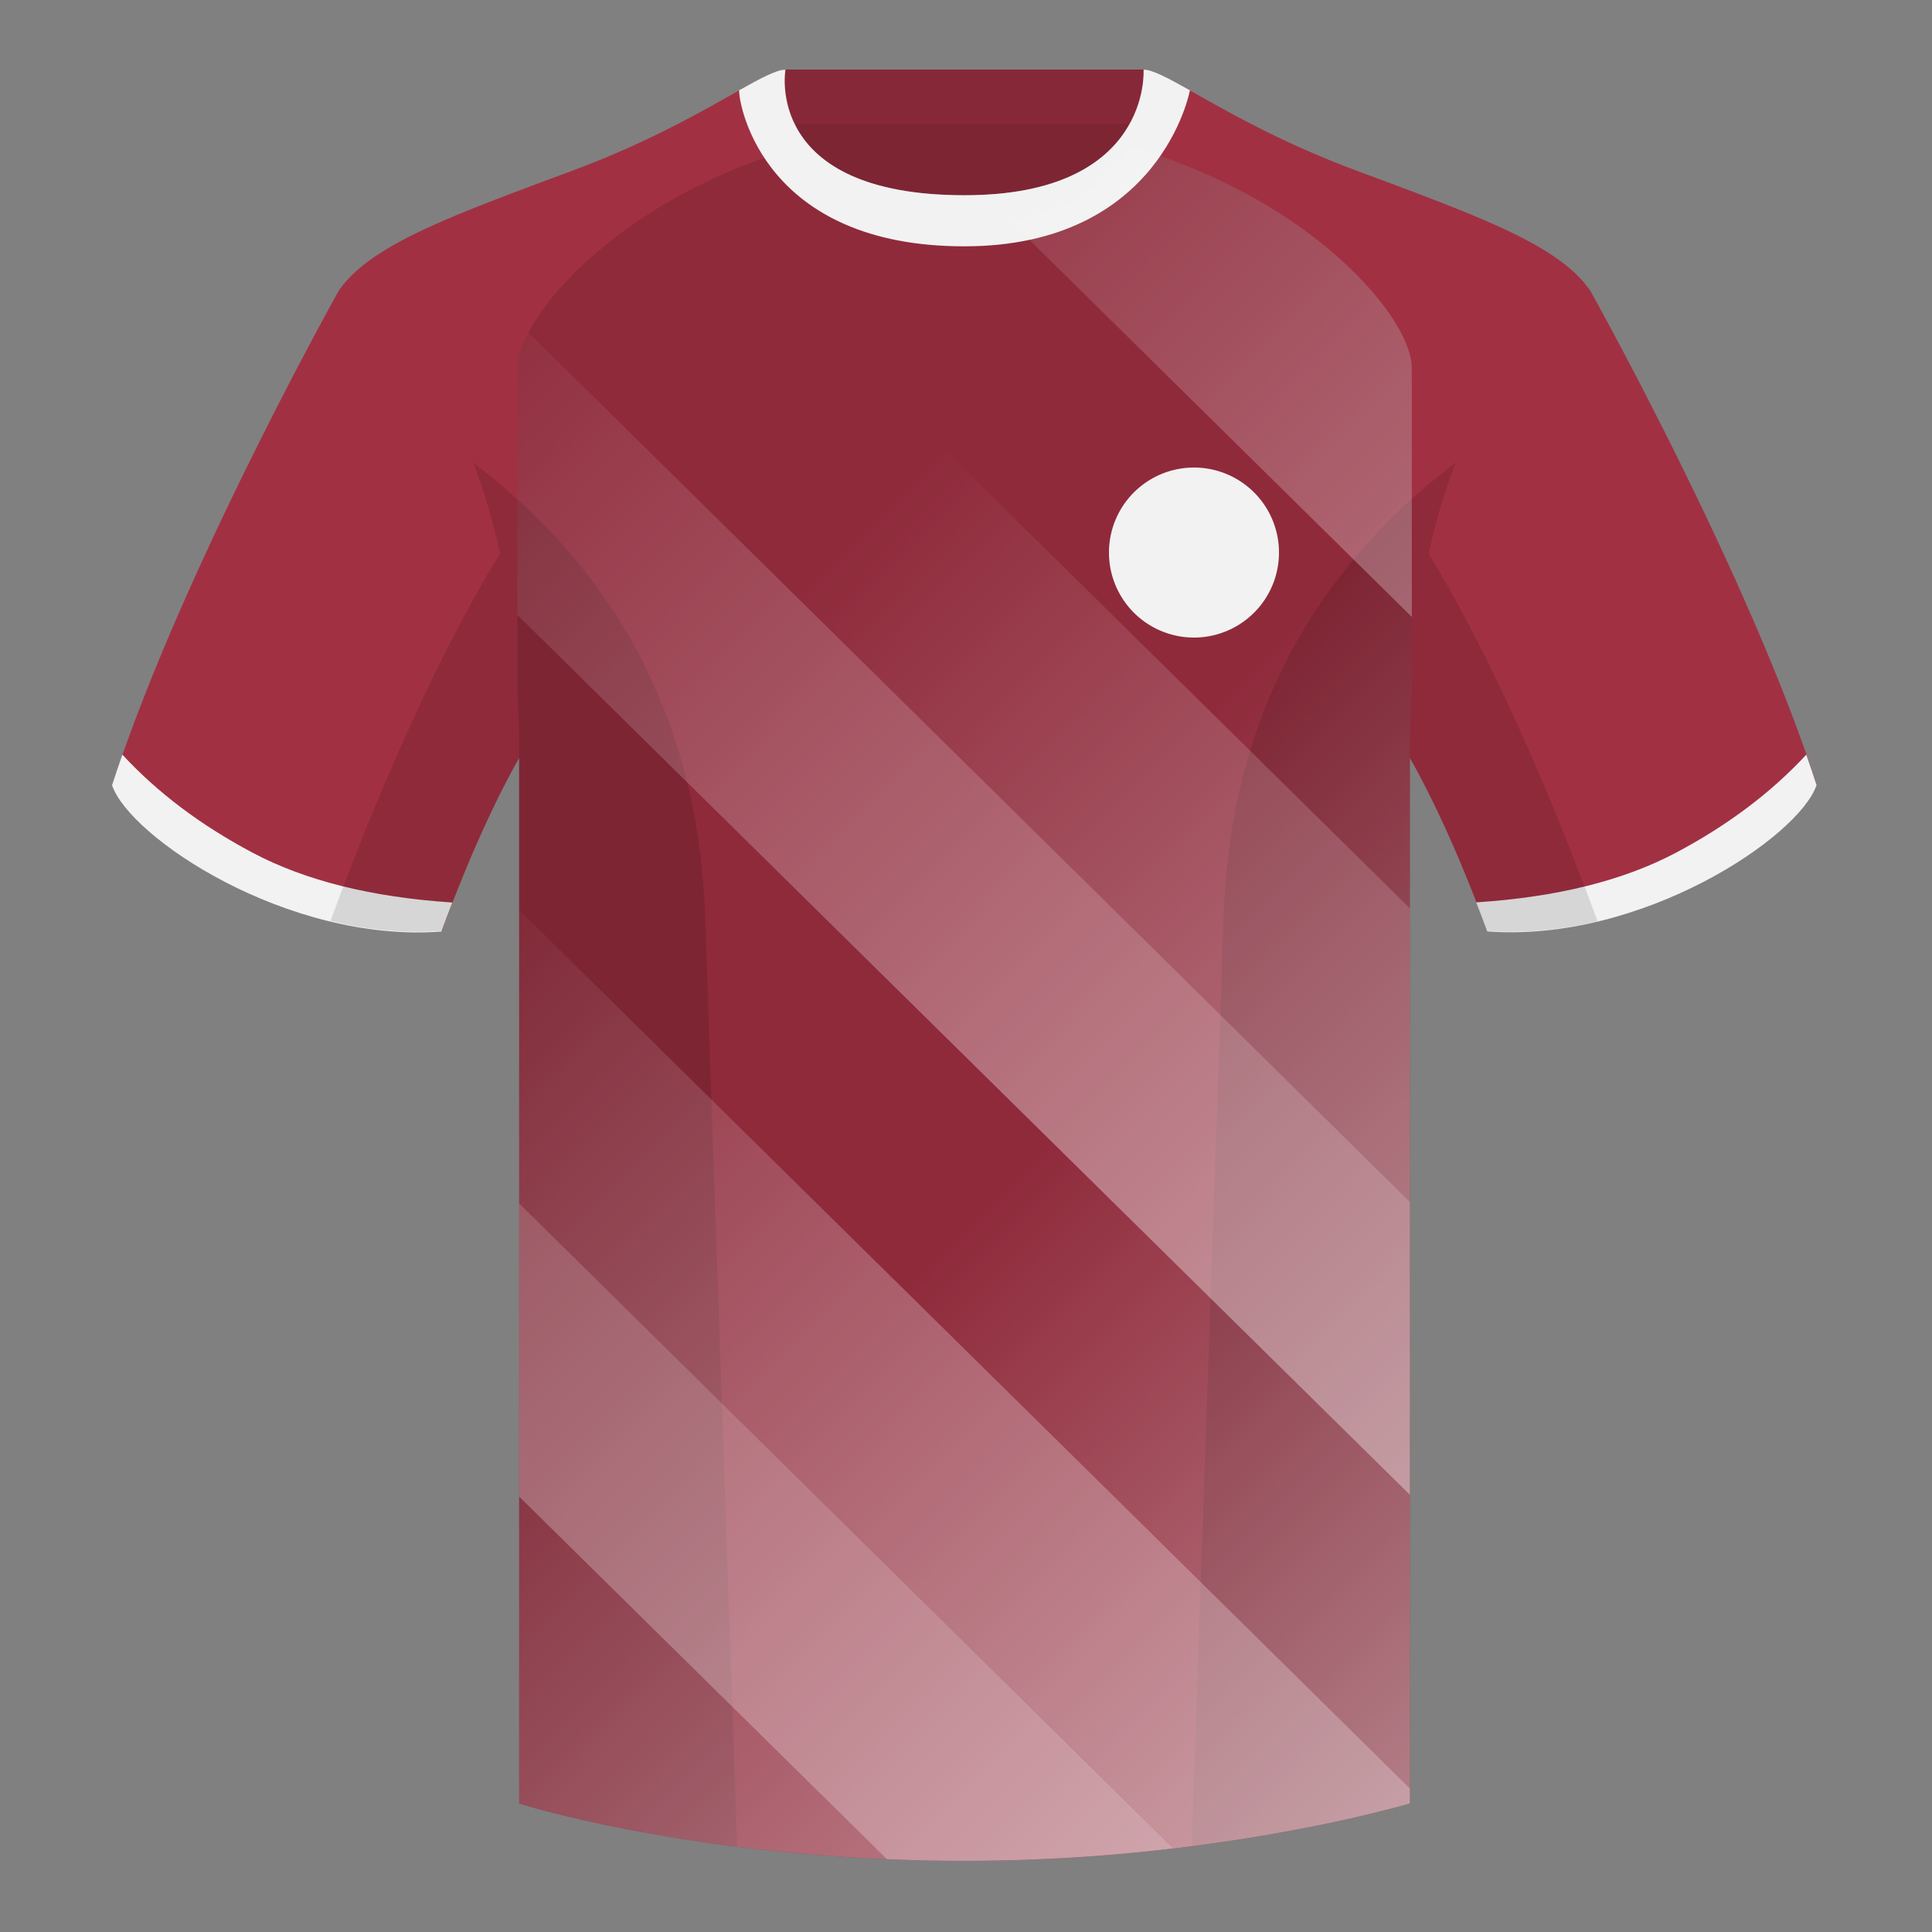 <svg xmlns="http://www.w3.org/2000/svg" width="500" height="500" fill="none" viewBox="0 0 500 500"><rect x="0" y="0" width="500" height="500" fill="#808080" stroke="none"/><g id="Fallback_Football_Away" clip-path="url(#clip0_845_2750)"><g id="Group 68"><g id="Group 11"><path id="x_1" fill="#A23043" fill-rule="evenodd" d="M249.62 57.7c30.05 0 41.24-14.2 45.6-25.5h-2.96c-4.91 8.75-16.31 18.32-42.64 18.32-28.34 0-39.57-9.57-43.9-18.32h-2.5c3.81 11.3 14.67 25.5 46.4 25.5ZM202.8 18v12.86a45 45 0 0 1-1.7-10.9c-.05-.93-.08-1.44-.19-1.4-2.66.91-6.47 3.06-11.54 5.92-9.23 5.2-22.64 12.76-40.94 19.58l-3.12 1.16c-30.1 11.22-49.77 18.55-57.66 30.04-.22.4-40.8 72.95-58.54 127.77 4.44 13.38 45.2 40.86 85.23 37.89 8.2-22.37 15.56-36.89 20.01-44.75v270.58S181.07 481.6 250 481.6c65.23 0 114.88-14.85 114.88-14.85V196.17c4.46 7.87 11.82 22.38 20.01 44.75 40.03 2.97 80.8-24.51 85.24-37.89-17.79-54.97-58.55-127.77-58.55-127.77-7.89-11.5-27.56-18.82-57.66-30.04h-.01l-3.11-1.16c-18.3-6.82-31.7-14.38-40.93-19.58-5.06-2.85-8.85-4.99-11.51-5.91-.12-.04-.19.52-.3 1.53a51.45 51.45 0 0 1-1.8 9.04V18H202.8Z" clip-rule="evenodd"/><path id="Subtract" fill="#000" fill-opacity=".22" d="M205.61 32c4.27 8.8 15.45 18.52 44 18.52 26.54 0 37.91-9.71 42.77-18.52H205.6Z"/><path id="Fill 15" fill="#000" fill-opacity=".17" fill-rule="evenodd" d="M296.26 32H202.8V18h93.46v14Z" clip-rule="evenodd"/><path id="Path" fill="#000" fill-rule="evenodd" d="M205.91 38.24C160.34 51.4 133.9 81.99 133.9 95.27v82.91c.3 5.5.46 11.3.46 17.42v271.14S181.07 481.6 250 481.6c65.23 0 114.89-14.86 114.89-14.86V195.6c0-6.26.16-12.19.48-17.8V95.27c0-13.37-26.8-44.28-72.94-57.3-5.8 9.84-17.75 19.73-42.81 19.73-26.23 0-38.2-9.71-43.7-19.46Z" clip-rule="evenodd" opacity=".12"/><path id="Path_2" fill="#F2F2F2" fill-rule="evenodd" d="M31.67 195.3c-.94 2.67-1.83 5.3-2.67 7.9 4.44 13.38 45.2 40.86 85.23 37.89.96-2.62 1.9-5.12 2.84-7.52-20.8-1.36-38-5.64-51.6-12.84-13.43-7.1-24.7-15.58-33.8-25.43Z" clip-rule="evenodd"/><path id="Path_3" fill="#F2F2F2" fill-rule="evenodd" d="M467.47 195.3c-9.1 9.83-20.36 18.3-33.77 25.4-13.6 7.2-30.82 11.48-51.64 12.83.93 2.4 1.88 4.9 2.84 7.52 40.02 2.97 80.78-24.51 85.23-37.89-.84-2.58-1.73-5.2-2.66-7.86Z" clip-rule="evenodd"/><path id="Path_4" fill="#F2F2F2" fill-rule="evenodd" d="M249.55 63.75c-51.48 0-58.28-35.9-58.28-40.38 5.78-3.24 9.73-5.34 12.01-5.34 0 0-5.88 32.5 46.34 32.5 48.52 0 46.33-32.5 46.33-32.5 2.28 0 6.24 2.1 12 5.34 0 0-7.36 40.38-58.4 40.38" clip-rule="evenodd"/></g><path id="Shape" fill="#000" fill-opacity=".12" fill-rule="evenodd" d="M85.54 238.32a93.76 93.76 0 0 0 28.8 2.6c8.2-22.37 15.56-36.89 20.01-44.75v270.57s21.1 6.71 55.87 11.12l.54-.06-8.27-240.71c-2.06-59.75-31.09-95.29-60.1-117.44 2.67 6.78 5.07 14.6 7 23.67-7.35 11.85-24.44 42.07-43.83 94.96l-.02.04ZM308.41 477.8c34.25-4.4 56.48-11.06 56.48-11.06V196.17c4.45 7.87 11.81 22.38 20 44.75a93.6 93.6 0 0 0 28.52-2.53l-.02-.1c-19.38-52.84-36.3-83.06-43.61-94.94a148.74 148.74 0 0 1 7-23.7c-29 22.15-58.04 57.69-60.1 117.44l-8.27 240.7Z" clip-rule="evenodd"/><g id="Group 12" fill-rule="evenodd" clip-rule="evenodd"><path id="Intersect" fill="url(#paint0_linear_845_2750)" d="m261.17 56.91 104.2 102.74V95.27c0-13.37-26.8-44.28-72.94-57.3-4.82 8.2-13.9 16.41-31.26 18.94Z"/><path id="Intersect_2" fill="url(#paint1_linear_845_2750)" d="M364.89 235.08V195.6c0-6.26.16-12.19.48-17.8v-18.15l-14.27-14.07-37.95 38.49 51.74 51.01Z"/><path id="Intersect_3" fill="url(#paint2_linear_845_2750)" d="M364.89 311v-75.92L243.87 115.76l-37.95 38.49 158.97 156.74Z"/><path id="Intersect_4" fill="url(#paint3_linear_845_2750)" d="M364.89 386.9V311L136.73 86.02c-1.88 3.55-2.84 6.7-2.84 9.24v63.87l231 227.76Z"/><path id="Intersect_5" fill="url(#paint4_linear_845_2750)" d="M364.89 462.8v-75.9l-93-91.7-37.95 38.5 130.95 129.1Z"/><path id="Intersect_6" fill="url(#paint5_linear_845_2750)" d="M303.7 478.38c36.9-4.37 61.19-11.64 61.19-11.64v-3.93L134.35 235.5v75.9L303.7 478.38Z"/><path id="Intersect_7" fill="url(#paint6_linear_845_2750)" d="M229.53 481.16a458.68 458.68 0 0 0 74.16-2.79L134.35 311.42v75.9l95.18 93.85Z"/><path id="Intersect_8" fill="url(#paint7_linear_845_2750)" d="M134.35 387.32v79.42s37.64 11.97 95.18 14.42l-95.18-93.84Z"/></g></g><path id="Oval" fill="#F2F2F2" fill-rule="evenodd" d="M309 165a22 22 0 1 0 0-44 22 22 0 0 0 0 44Z" clip-rule="evenodd"/></g><defs><linearGradient id="paint0_linear_845_2750" x1="234.08" x2="733.15" y1="-7.76" y2="484.33" gradientUnits="userSpaceOnUse"><stop stop-color="#fff" stop-opacity="0"/><stop offset="1" stop-color="#fff"/></linearGradient><linearGradient id="paint1_linear_845_2750" x1="332.12" x2="695.2" y1="164.82" y2="522.82" gradientUnits="userSpaceOnUse"><stop stop-color="#fff" stop-opacity="0"/><stop offset="1" stop-color="#fff"/></linearGradient><linearGradient id="paint2_linear_845_2750" x1="224.89" x2="657.25" y1="135" y2="561.31" gradientUnits="userSpaceOnUse"><stop stop-color="#fff" stop-opacity="0"/><stop offset="1" stop-color="#fff"/></linearGradient><linearGradient id="paint3_linear_845_2750" x1="102.27" x2="619.3" y1="90" y2="599.8" gradientUnits="userSpaceOnUse"><stop stop-color="#fff" stop-opacity="0"/><stop offset="1" stop-color="#fff"/></linearGradient><linearGradient id="paint4_linear_845_2750" x1="252.91" x2="581.35" y1="314.45" y2="638.29" gradientUnits="userSpaceOnUse"><stop stop-color="#fff" stop-opacity="0"/><stop offset="1" stop-color="#fff"/></linearGradient><linearGradient id="paint5_linear_845_2750" x1="104.63" x2="543.4" y1="244.15" y2="676.78" gradientUnits="userSpaceOnUse"><stop stop-color="#fff" stop-opacity="0"/><stop offset="1" stop-color="#fff"/></linearGradient><linearGradient id="paint6_linear_845_2750" x1="-11.58" x2="505.45" y1="205.47" y2="715.27" gradientUnits="userSpaceOnUse"><stop stop-color="#fff" stop-opacity="0"/><stop offset="1" stop-color="#fff"/></linearGradient><linearGradient id="paint7_linear_845_2750" x1="79.4" x2="463.01" y1="380.07" y2="758.31" gradientUnits="userSpaceOnUse"><stop stop-color="#fff" stop-opacity="0"/><stop offset="1" stop-color="#fff"/></linearGradient><clipPath id="clip0_845_2750"><path fill="#fff" d="M0 0h500v500H0z"/></clipPath></defs></svg>